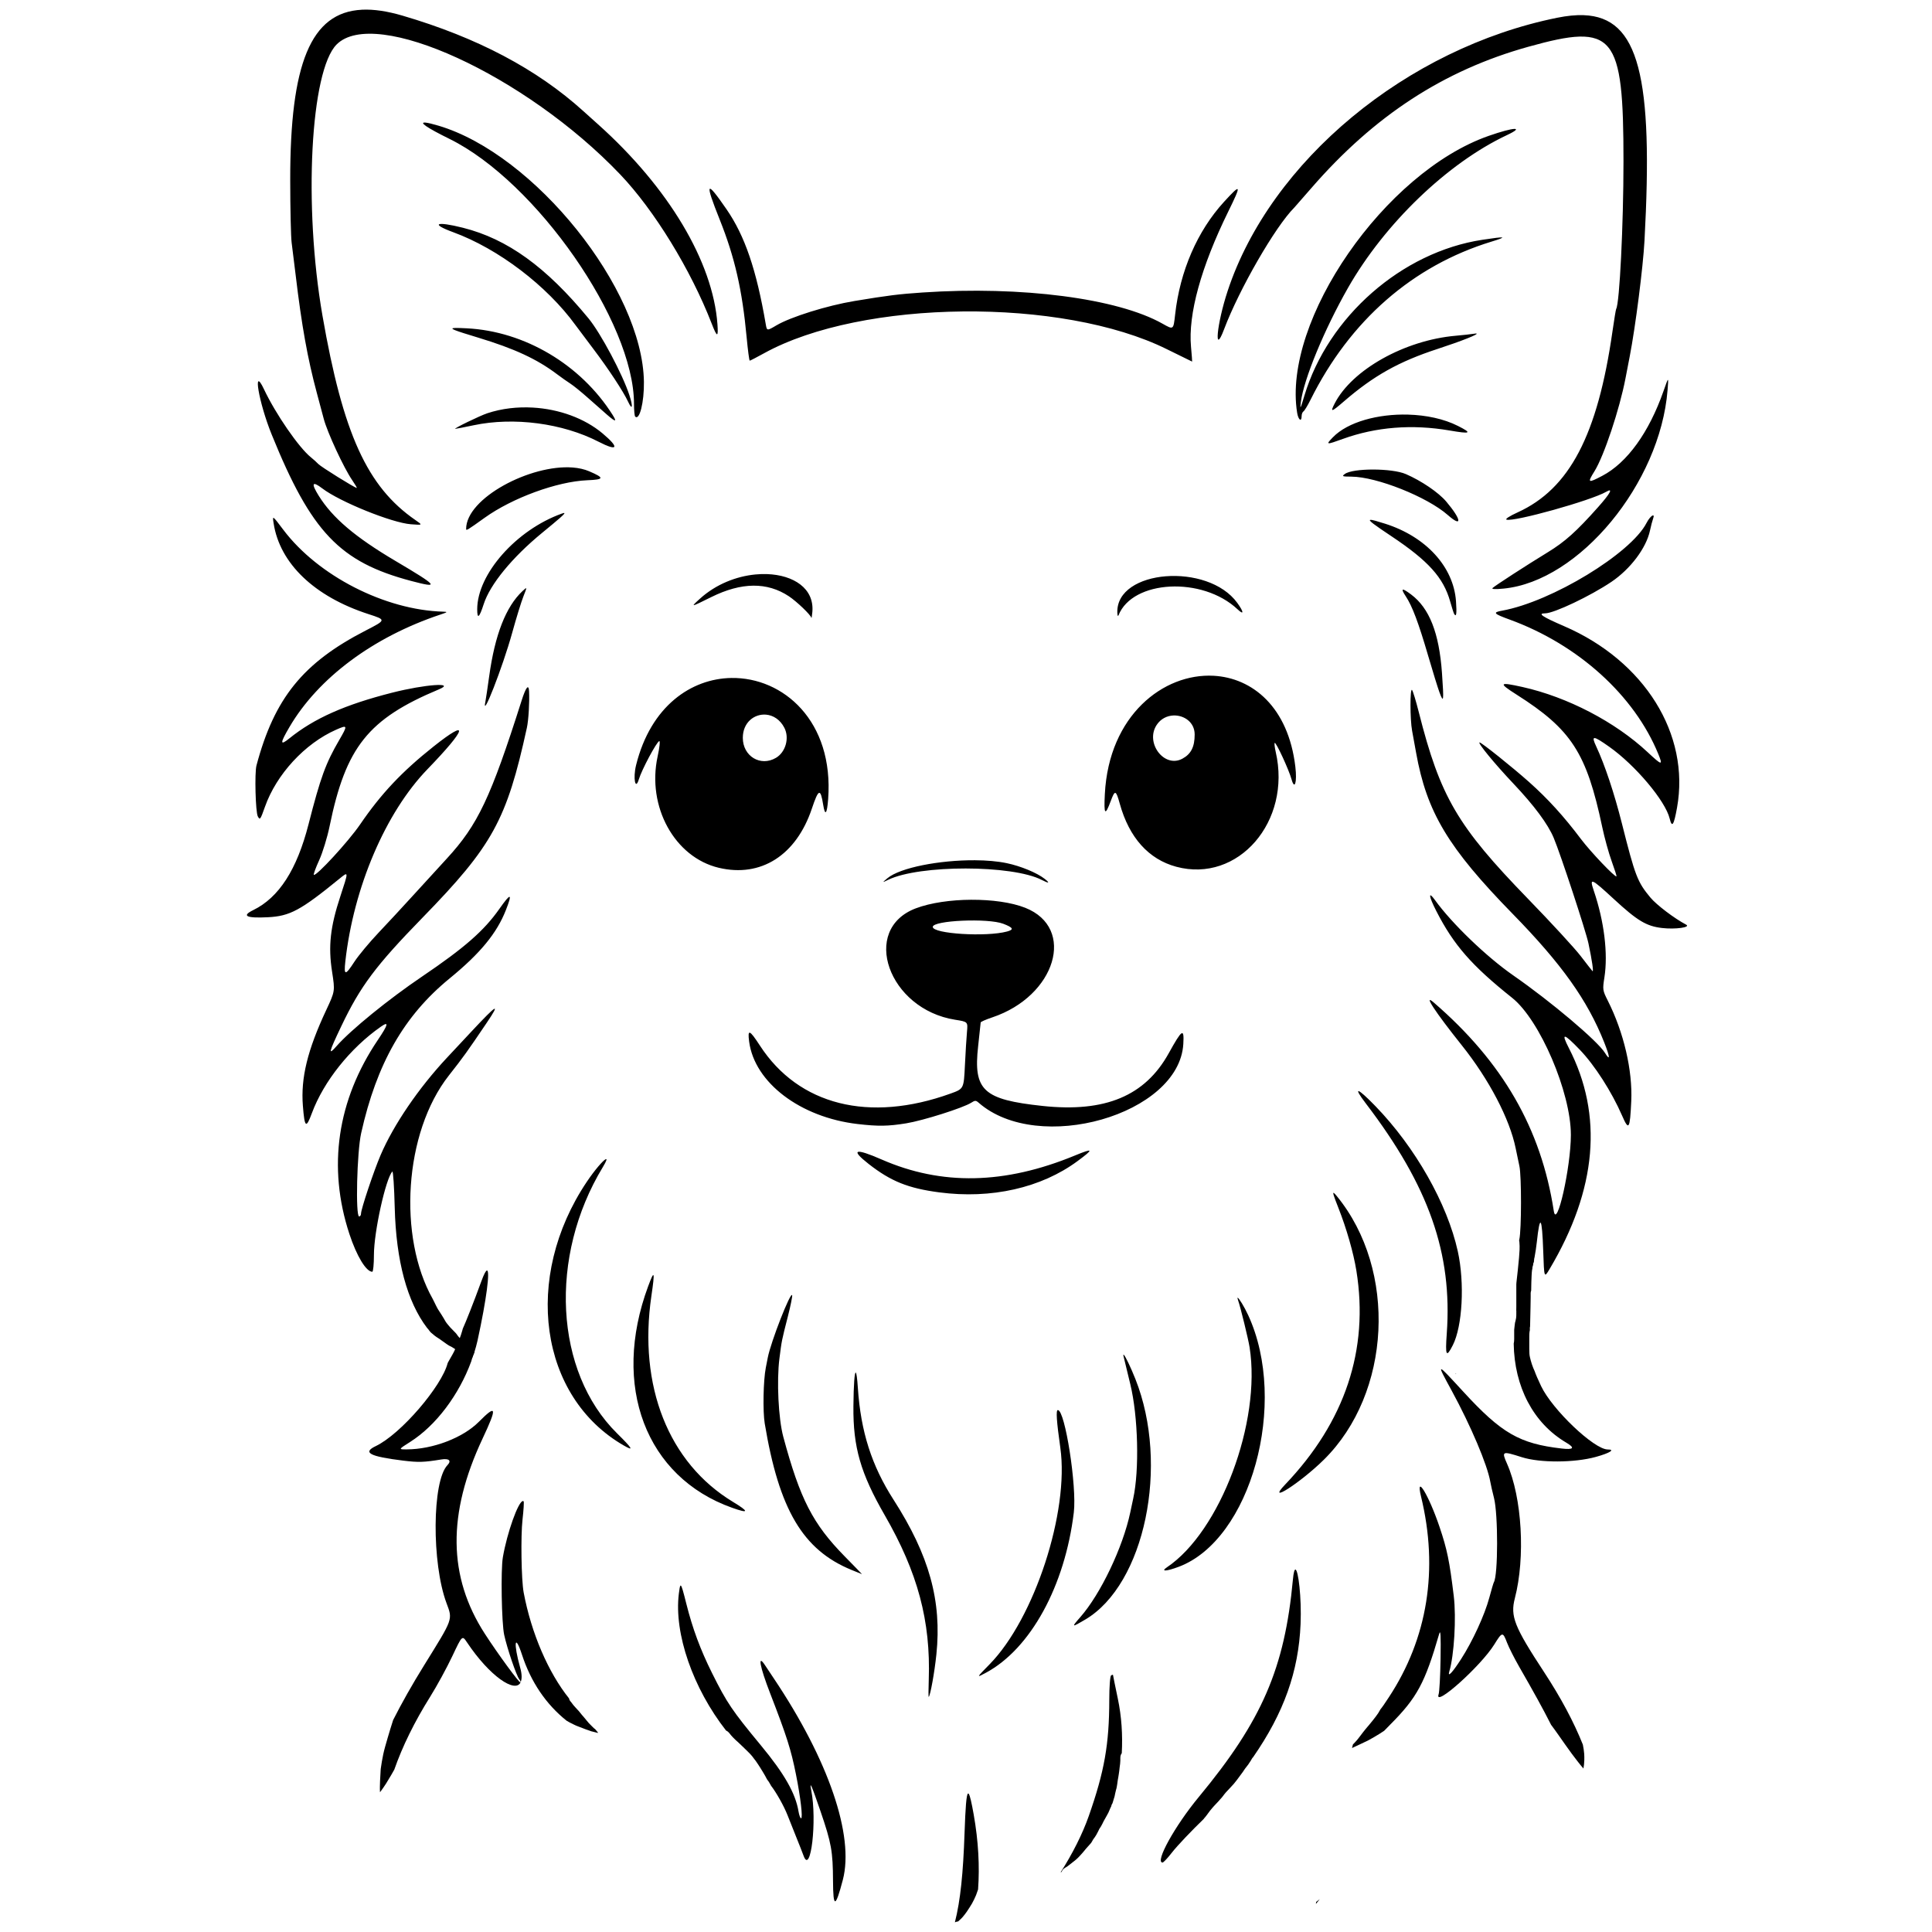 <svg xmlns="http://www.w3.org/2000/svg" width="500mm" height="500mm" viewBox="0 0 500 500" xml:space="preserve"><g transform="matrix(1.804 0 0 1.804 -165.26 -151.04)"><path d="m143.53 85.121c-7.365 0.361-10.304 7.783-10.288 24.416 4e-3 4.147 0.096 8.195 0.203 8.996 0.108 0.8 0.366 2.884 0.574 4.63 0.872 7.31 1.71 11.976 3.04 16.933 0.468 1.746 0.914 3.413 0.99 3.704 0.505 1.935 2.868 7.034 4.077 8.797 0.424 0.618 0.721 1.125 0.66 1.125-0.272 0-5.118-3.015-5.508-3.427-0.239-0.252-0.719-0.686-1.066-0.964-1.72-1.374-5.063-6.222-6.734-9.765-1.678-3.557-0.755 1.902 1.092 6.462 5.688 14.035 9.775 18.329 20.03 21.041 4.156 1.099 3.89 0.764-2.304-2.898-5.738-3.393-8.991-6.159-10.96-9.319-1.128-1.81-0.951-2.172 0.515-1.054 2.499 1.907 9.967 4.929 12.694 5.136 1.72 0.131 1.72 0.131 0.661-0.599-6.931-4.78-10.393-12.396-13.342-29.352-2.737-15.738-1.722-35.115 2.035-38.877 5.489-5.497 27.117 4.415 40.682 18.644 4.886 5.125 10.127 13.669 13.121 21.39 0.782 2.018 0.969 2.041 0.829 0.099-0.649-8.962-7.018-19.625-17.128-28.678-0.871-0.78-1.824-1.635-2.117-1.901-6.654-6.025-15.217-10.545-25.932-13.69-2.189-0.642-4.124-0.935-5.824-0.852zm175.27 0.78c-1.135-0.041-2.391 0.087-3.774 0.366-21.605 4.357-41.152 20.559-47.304 39.207-1.565 4.744-2.003 9.449-0.512 5.494 2.175-5.77 7.363-14.762 10.074-17.462 0.073-0.073 1.166-1.323 2.429-2.778 9.04-10.415 19.013-16.913 31.148-20.295 12.349-3.441 13.65-1.873 13.65 16.458 0 9.036-0.561 20.361-1.047 21.149-0.051 0.083-0.289 1.52-0.528 3.193-2.134 14.921-6.164 22.615-13.62 26.002-1.143 0.519-1.807 0.952-1.587 1.034 1.003 0.374 12.167-2.744 14.307-3.996 1.04-0.608 0.608 0.207-1.163 2.2-3.108 3.496-4.755 4.973-7.24 6.49-3.017 1.842-7.564 4.787-7.906 5.121-0.172 0.168 0.381 0.195 1.587 0.079 10.846-1.049 22.449-15.091 23.519-28.462 0.159-1.984 0.159-1.984-0.582 0.132-2.08 5.938-5.217 10.28-8.783 12.154-2.064 1.085-2.166 1.025-1.117-0.659 1.361-2.185 3.605-8.909 4.447-13.324 0.058-0.304 0.335-1.742 0.617-3.198 0.82-4.245 1.902-12.728 2.109-16.536 1.277-23.476-0.777-32.078-8.723-32.367zm-166.11 15.416c-1.07-0.118 0.109 0.713 3.412 2.34 12.426 6.124 26.458 26.28 26.458 38.006 0 0.909 0.076 1.728 0.169 1.822 0.621 0.621 1.294-2.046 1.254-4.976-0.18-13.321-15.686-32.659-29.468-36.752-0.861-0.256-1.468-0.4-1.825-0.44zm156.15 0.902c-0.52 0.02-1.828 0.355-3.662 0.996-14.907 5.208-29.627 26.485-27.484 39.726 0.166 1.028 0.643 1.383 0.643 0.479 0-0.282 0.119-0.587 0.265-0.677 0.146-0.09 0.602-0.841 1.014-1.669 5.649-11.359 14.667-19.238 25.973-22.691 2.349-0.717 2.068-0.772-1.323-0.258-11.545 1.751-22.137 11.03-25.533 22.37-0.569 1.9-0.648 2.045-0.509 0.929 0.407-3.267 3.358-10.421 6.765-16.4 5.256-9.223 14.288-17.908 22.783-21.907 1.32-0.621 1.588-0.917 1.068-0.897zm-115.42 8.618c-0.147 0.224 0.346 1.664 1.435 4.388 2.158 5.396 3.227 10.065 3.863 16.867 0.173 1.855 0.374 3.373 0.446 3.373s0.991-0.475 2.043-1.056c14.064-7.764 42.754-8.051 57.816-0.58 1.964 0.974 3.587 1.771 3.606 1.77s-0.054-0.955-0.161-2.119c-0.429-4.661 1.444-11.467 5.338-19.394 1.942-3.954 1.875-4.114-0.599-1.41-3.83 4.187-6.319 9.925-7.017 16.173-0.248 2.219-0.227 2.203-1.81 1.31-6.445-3.637-20.226-5.429-34.414-4.474-3.422 0.23-4.987 0.426-9.79 1.224-3.901 0.648-9.126 2.279-11.172 3.485-1.376 0.811-1.376 0.811-1.544-0.168-1.343-7.825-2.996-12.664-5.63-16.485-1.474-2.139-2.262-3.13-2.41-2.906zm-38.796 5.058c-0.282 0.128 0.338 0.532 2.005 1.144 6.467 2.373 13.421 7.658 17.546 13.335 0.318 0.437 1.452 1.95 2.521 3.361 2.187 2.887 4.331 6.141 5.011 7.606 0.621 1.338 0.741 0.759 0.192-0.927-0.976-2.999-4.111-8.887-5.866-11.018-6.077-7.38-11.633-11.39-18.005-12.995-1.938-0.488-3.122-0.634-3.403-0.506zm2.287 14.88c-1.037 0.032-0.107 0.355 3.29 1.384 5.197 1.574 8.429 3.072 11.312 5.245 0.618 0.465 1.48 1.074 1.917 1.353 0.437 0.279 1.568 1.196 2.514 2.038 0.946 0.842 2.195 1.943 2.776 2.447 1.215 1.055 1.434 1.052 0.761-0.014-4.554-7.198-12.609-11.979-20.894-12.403-0.764-0.039-1.329-0.061-1.674-0.05zm146.51 0.8c-0.054-0.011-0.166-3e-3 -0.342 0.025-0.437 0.071-1.627 0.202-2.646 0.291-7.315 0.642-14.866 4.872-17.36 9.726-0.666 1.296-0.476 1.253 1.317-0.297 4.282-3.702 7.885-5.72 13.472-7.546 3.471-1.134 5.937-2.123 5.559-2.199zm-135.35 10.622c-2.229-0.13-4.481 0.128-6.546 0.811-1.07 0.354-4.897 2.211-4.604 2.235 0.087 7e-3 1.278-0.224 2.646-0.513 5.756-1.215 12.771-0.288 17.915 2.368 2.771 1.431 3.039 0.879 0.578-1.189-2.62-2.202-6.273-3.496-9.989-3.712zm125.55 1.007c-4.29-0.119-8.647 1.034-10.798 3.253-1.062 1.096-0.985 1.109 1.433 0.234 4.754-1.72 9.929-2.13 15.301-1.21 3.058 0.524 3.289 0.402 1.223-0.644-2.035-1.031-4.586-1.561-7.16-1.632zm-119.85 7.589c-6.069-0.471-15.293 4.398-15.293 8.813 0 0.285 0.162 0.187 2.646-1.594 3.991-2.863 10.411-5.212 14.733-5.391 2.445-0.101 2.496-0.331 0.285-1.282-0.702-0.302-1.505-0.478-2.372-0.546zm114.83 0.291c-1.793-3e-3 -3.483 0.209-4.066 0.637-0.461 0.339-0.372 0.374 0.946 0.382 3.637 0.022 10.864 2.901 13.825 5.507 2.119 1.865 1.981 0.674-0.224-1.934-1.1-1.301-3.562-2.975-5.795-3.941-0.995-0.431-2.892-0.648-4.685-0.651zm-116.03 6.248c-0.034-0.033-0.17 2e-3 -0.382 0.078-6.522 2.336-12.121 8.675-12.121 13.722 0 1.472 0.295 1.237 0.933-0.742 0.913-2.834 4.08-6.697 8.389-10.232 2.463-2.021 3.283-2.727 3.182-2.826zm156.12 0.345c-0.204 0.079-0.574 0.484-0.87 1.063-2.235 4.38-13.616 11.298-20.708 12.587-1.407 0.256-1.26 0.434 1.058 1.278 9.84 3.586 17.913 10.892 21.344 19.315 0.678 1.664 0.516 1.633-1.54-0.288-4.663-4.354-11.497-7.913-17.962-9.353-3.354-0.747-3.484-0.586-0.867 1.075 7.9 5.013 10.071 8.37 12.323 19.05 0.322 1.528 0.929 3.722 1.348 4.875s0.73 2.129 0.691 2.168c-0.188 0.188-3.715-3.514-5.1-5.355-2.457-3.264-4.746-5.78-7.455-8.192-2.386-2.125-6.815-5.667-7.085-5.667-0.357 0 2.149 3.052 4.85 5.906 2.981 3.15 4.951 5.802 5.784 7.789 0.991 2.364 4.603 13.336 4.985 15.144 0.511 2.418 0.762 4.147 0.577 3.969-0.075-0.073-0.837-1.046-1.693-2.164-0.856-1.117-4.253-4.808-7.55-8.202-10.146-10.443-12.598-14.635-15.681-26.808-0.405-1.601-0.839-3.023-0.964-3.162-0.301-0.334-0.294 4.237 0.011 5.861 0.131 0.698 0.386 2.103 0.568 3.122 1.53 8.553 4.585 13.652 13.871 23.151 7.016 7.176 10.711 12.365 13.111 18.407 0.845 2.128 0.895 2.79 0.114 1.522-1.049-1.703-7.723-7.343-13.154-11.115-3.845-2.671-8.803-7.441-11.224-10.798-1-1.387-0.906-0.567 0.177 1.551 2.5 4.889 5.067 7.827 10.891 12.471 3.976 3.17 8.43 13.574 8.422 19.675-6e-3 4.644-2.03 13.627-2.453 10.885-1.818-11.799-7.321-21.35-17.225-29.9-1.576-1.361 0.205 1.354 4.041 6.16 3.898 4.883 6.863 10.55 7.714 14.744 0.162 0.8 0.405 1.955 0.538 2.565 0.313 1.429 0.304 9.151-0.012 10.532-0.01 0.042-0.016 0.079-0.026 0.122 0.014 0.079 0.027 0.16 0.036 0.246 0.076 0.75 9e-3 1.505-0.051 2.254-0.099 1.19-0.244 2.375-0.373 3.562-9e-3 0.084-8e-3 0.169-0.017 0.254v3.928c0.049-0.079 0.098-0.158 0.147-0.237 0.081-0.168 0.127-0.282 0.226-0.48 0.812-1.618 1.473-3.629 1.952-5.734 9e-3 -0.052 0.017-0.104 0.028-0.155 0.029-0.137 0.059-0.274 0.095-0.409 0.013-0.044 0.027-0.088 0.04-0.132 0.018-0.088 0.044-0.173 0.061-0.261 3e-3 -0.03 6e-3 -0.06 7e-3 -0.091 5e-3 -0.11 0.026-0.203 0.055-0.281 0.133-0.728 0.251-1.461 0.329-2.19 0.445-4.136 0.752-3.71 0.922 1.278 0.132 3.881 0.132 3.881 0.918 2.558 6.79-11.426 7.715-22.081 2.752-31.709-1.146-2.223-0.751-2.161 1.567 0.246 2.13 2.211 4.583 6.032 6.074 9.459 0.969 2.229 1.128 1.979 1.317-2.073 0.205-4.404-1.076-9.882-3.375-14.436-0.733-1.452-0.75-1.572-0.475-3.324 0.535-3.405-0.032-8.035-1.523-12.426-0.658-1.938-0.405-1.833 2.879 1.198 3.37 3.11 4.659 3.884 6.898 4.148 1.918 0.225 4.205-0.094 3.463-0.484-1.671-0.879-4.238-2.825-5.117-3.88-1.862-2.235-2.19-3.085-4.087-10.615-1.093-4.338-2.456-8.429-3.684-11.057-0.759-1.623-0.488-1.619 1.845 0.025 3.752 2.644 8.067 7.764 8.686 10.307 0.335 1.377 0.599 0.987 1.057-1.556 1.897-10.534-4.657-21.06-16.218-26.048-3.131-1.351-3.841-1.833-2.697-1.833 1.262 0 6.511-2.495 9.51-4.522 2.725-1.841 4.988-4.849 5.522-7.341 0.146-0.679 0.345-1.443 0.442-1.698 0.088-0.23 0.107-0.373 0.077-0.441-0.022-0.051-0.072-0.061-0.14-0.035zm-197.79 0.365c-0.174-0.116-0.131 0.172-0.041 0.747 0.885 5.771 5.848 10.522 13.618 13.038 2.556 0.828 2.556 0.828-0.433 2.366-8.971 4.619-13.076 9.695-15.644 19.348-0.284 1.068-0.136 6.685 0.192 7.299 0.306 0.572 0.368 0.487 1.024-1.369 1.643-4.656 5.717-9.075 10.19-11.053 1.686-0.746 1.711-0.667 0.47 1.465-1.953 3.356-2.687 5.371-4.405 12.083-1.669 6.519-4.242 10.514-7.935 12.322-1.708 0.836-1.006 1.178 2.1 1.023 3.163-0.157 4.689-0.978 10.269-5.526 1.33-1.084 1.328-1.119 0.122 2.542-1.443 4.38-1.746 7.145-1.182 10.79 0.433 2.797 0.432 2.797-0.846 5.529-2.682 5.729-3.655 9.72-3.342 13.702 0.249 3.163 0.455 3.332 1.294 1.067 1.684-4.544 5.508-9.338 9.891-12.399 1.19-0.831 1.077-0.334-0.428 1.897-5.836 8.648-7.242 18.233-4.085 27.833 1.044 3.173 2.407 5.424 3.286 5.424 0.129 0 0.235-1.094 0.235-2.431 0-3.286 1.692-10.942 2.64-11.944 0.115-0.121 0.269 2.2 0.344 5.159 0.193 7.657 1.782 13.51 4.64 17.273 0.014 0.014 0.027 0.026 0.041 0.041 0.058 0.063 0.115 0.127 0.167 0.195 0.034 0.047 0.067 0.095 0.101 0.143 0.049 0.059 0.097 0.12 0.146 0.178 0.031 0.034 0.061 0.07 0.093 0.102 0.069 0.065 0.142 0.124 0.217 0.181 0.093 0.075 0.178 0.159 0.273 0.232 0.093 0.073 0.185 0.149 0.285 0.212 0.157 0.09 0.308 0.188 0.455 0.294 0.126 0.092 0.255 0.182 0.382 0.274 0.101 0.077 0.207 0.148 0.312 0.22 0.118 0.083 0.23 0.173 0.351 0.251 0.108 0.071 0.216 0.142 0.326 0.211 0.127 0.068 0.261 0.12 0.386 0.193 0.142 0.086 0.28 0.179 0.421 0.267 0.128 0.085 0.255 0.17 0.387 0.249 0.117 0.076 0.237 0.147 0.357 0.219 0.088 0.051 0.179 0.095 0.27 0.139 0.089 0.043 0.179 0.084 0.267 0.129 0.101 0.052 0.202 0.105 0.3 0.163 0.088 0.053 0.18 0.1 0.27 0.15 0.016 8e-3 0.031 0.018 0.048 0.026 0.07 0.035 0.149 0.052 0.219 0.089 0.097 0.044 0.192 0.088 0.288 0.133 0.032 0.012 0.07 0.027 0.104 0.041 0.019-0.06 0.039-0.121 0.061-0.18 0.051-0.148 0.106-0.296 0.169-0.44 0.036-0.08 0.07-0.16 0.104-0.24-0.035-0.035-0.071-0.07-0.106-0.106-0.084-0.088-0.169-0.176-0.253-0.264-0.033-0.023-0.067-0.045-0.1-0.069-0.088-0.064-0.176-0.129-0.261-0.197-0.07-0.054-0.145-0.102-0.215-0.155-0.09-0.068-0.172-0.147-0.251-0.227-0.054-0.062-0.116-0.118-0.174-0.177-0.057-0.057-0.106-0.122-0.166-0.176-0.079-0.075-0.154-0.155-0.225-0.237-0.058-0.061-0.106-0.129-0.153-0.198-4e-3 -3e-3 -7e-3 -6e-3 -0.011-0.01-0.153-0.154-0.305-0.309-0.439-0.48-0.09-0.121-0.179-0.242-0.267-0.365-0.039-0.045-0.077-0.09-0.119-0.132-0.076-0.078-0.154-0.155-0.23-0.234-0.083-0.089-0.17-0.174-0.254-0.262-0.078-0.082-0.158-0.163-0.237-0.243-0.091-0.092-0.17-0.193-0.251-0.294-0.065-0.073-0.126-0.15-0.188-0.226-0.103-0.123-0.194-0.255-0.277-0.393-0.084-0.129-0.148-0.269-0.229-0.4-0.073-0.122-0.148-0.242-0.222-0.363-0.051-0.072-0.087-0.153-0.14-0.224-0.081-0.107-0.152-0.22-0.22-0.336-0.037-0.065-0.077-0.129-0.12-0.19-0.09-0.126-0.168-0.26-0.24-0.397-0.065-0.117-0.122-0.238-0.184-0.356-0.079-0.149-0.148-0.302-0.221-0.453-0.062-0.124-0.123-0.249-0.187-0.372-0.016-0.034-0.033-0.067-0.05-0.1-4.992-8.839-4.15-23.835 2.329-32.067 2.053-2.608 2.632-3.414 5.419-7.541 2.02-2.991 1.505-2.705-2.124 1.179-0.674 0.721-2.288 2.448-3.586 3.837-4.057 4.34-7.656 9.621-9.513 13.96-0.99 2.314-2.81 7.756-2.81 8.404 0 0.221-0.119 0.402-0.265 0.402-0.542 0-0.322-9.228 0.286-11.952 2.226-9.982 6.149-16.847 12.679-22.187 4.405-3.602 6.778-6.484 8.085-9.819 0.971-2.477 0.718-2.52-0.941-0.161-2.205 3.137-5.008 5.588-11.112 9.718-4.782 3.235-10.2 7.642-12.211 9.933-1.277 1.455-1.172 0.997 0.646-2.817 2.742-5.752 4.94-8.69 11.661-15.585 10.047-10.308 12.073-13.995 14.969-27.244 0.235-1.075 0.391-3.683 0.312-5.226-0.056-1.099-0.451-0.609-1.066 1.323-4.447 13.977-6.27 17.826-10.745 22.688-1.674 1.819-4.016 4.379-5.205 5.689-1.189 1.31-3.246 3.527-4.572 4.927s-2.882 3.27-3.458 4.155c-1.325 2.036-1.54 2.034-1.312-0.021 1.183-10.632 5.765-21.358 11.782-27.583 5.67-5.865 6.08-7.39 0.877-3.259-4.548 3.611-7.525 6.769-10.55 11.197-1.655 2.422-6.333 7.506-6.631 7.207-0.069-0.069 0.278-1.015 0.774-2.102 0.496-1.089 1.165-3.271 1.491-4.863 2.325-11.37 5.536-15.391 15.685-19.638 2.486-1.04-1.954-0.728-6.681 0.47-6.782 1.719-11.227 3.694-14.782 6.569-1.358 1.098-1.353 0.706 0.024-1.64 4.129-7.037 12.008-12.908 21.637-16.123 1.043-0.348 1.096-0.4 0.43-0.419-8.375-0.23-17.969-5.143-22.956-11.754-0.783-1.038-1.175-1.558-1.348-1.673zm157.31 0.262c-0.387 0.039 0.563 0.716 3.009 2.347 5.288 3.525 7.454 5.928 8.422 9.342 0.248 0.873 0.502 1.677 0.566 1.786 0.322 0.554 0.405 8e-3 0.274-1.814-0.355-4.931-4.306-9.25-10.164-11.109-1.161-0.369-1.875-0.575-2.107-0.552zm-86.572 7.779c-0.543-0.019-1.102-1e-3 -1.669 0.054-2.723 0.264-5.644 1.389-7.943 3.472-1.403 1.271-1.404 1.271 1.627-0.231 4.322-2.141 8.007-2.179 11.124-0.114 1.13 0.748 3.158 2.692 3.221 3.087 0.025 0.158 0.092-0.21 0.147-0.819 0.308-3.4-2.708-5.318-6.507-5.449zm57.219 0.312c-3.792 0.301-7.037 2.103-6.961 5.186 0.011 0.437 0.086 0.625 0.168 0.419 2.014-5.097 12.036-5.609 17.074-0.871 0.947 0.891 0.93 0.416-0.032-0.913-2.116-2.921-6.456-4.121-10.248-3.82zm-91.763 1.741c-0.017-0.096-0.191 0.068-0.54 0.394-2.37 2.225-3.943 6.246-4.765 12.179-0.232 1.673-0.471 3.281-0.532 3.572-0.648 3.112 2.472-4.86 3.835-9.801 0.571-2.07 1.29-4.403 1.598-5.184 0.28-0.71 0.42-1.064 0.403-1.16zm125.77 0.185c-0.121 0.044 0.022 0.36 0.415 0.953 0.928 1.402 1.817 3.765 3.209 8.524 0.659 2.256 1.387 4.61 1.616 5.232 0.61 1.653 0.655 1.315 0.366-2.759-0.409-5.757-1.805-9.303-4.437-11.27-0.663-0.496-1.048-0.724-1.169-0.68zm-27.169 12.348c-7.164-0.38-15.009 5.656-15.59 16.974-0.153 2.983 0.029 3.196 0.849 0.992 0.607-1.631 0.747-1.588 1.297 0.397 1.345 4.857 4.136 7.969 8.101 9.035 8.88 2.386 16.568-6.492 14.266-16.478-0.147-0.638-0.212-1.214-0.145-1.282 0.177-0.177 2.029 3.82 2.417 5.219 0.448 1.613 0.809 0.433 0.547-1.791-1.01-8.594-6.17-12.771-11.742-13.066zm-69.156 0.316c-5.761 0.086-11.584 4.033-13.682 12.509-0.463 1.872-0.101 3.703 0.4 2.025 0.408-1.365 2.535-5.348 2.925-5.478 0.148-0.049 0.045 0.915-0.236 2.211-1.559 7.19 2.438 14.459 8.778 15.965 6.037 1.434 11.102-1.785 13.35-8.484 0.966-2.88 1.24-2.97 1.629-0.535 0.263 1.647 0.548 1.315 0.708-0.827 0.841-11.226-6.465-17.496-13.873-17.385zm4.982 5.264c0.999 0.092 1.991 0.689 2.606 1.878 0.757 1.463 0.192 3.493-1.201 4.316-2.214 1.308-4.757-0.227-4.757-2.871 0-2.232 1.687-3.477 3.352-3.323zm58.434 0.117c1.521-0.058 3.037 0.975 3.037 2.723 0 1.79-0.521 2.813-1.774 3.483-2.587 1.385-5.366-2.271-3.681-4.843 0.591-0.902 1.506-1.329 2.418-1.364zm-28.485 20.769c-4.986-0.03-10.734 1.035-12.582 2.601-0.744 0.63-0.744 0.631 0.132 0.206 4.495-2.176 17.819-2.165 22.044 0.021 1.038 0.537 1.211 0.47 0.412-0.158-1.103-0.868-3.441-1.835-5.447-2.253-1.32-0.275-2.898-0.407-4.56-0.417zm-0.523 5.668c-2.895 0.015-5.827 0.425-7.952 1.228-7.994 3.018-3.949 14.477 5.644 15.987 1.822 0.287 1.822 0.287 1.688 1.749-0.074 0.804-0.207 2.968-0.296 4.809-0.162 3.347-0.162 3.347-2.055 4.03-11.683 4.213-21.786 1.673-27.347-6.874-1.508-2.319-1.796-2.424-1.55-0.569 0.777 5.875 7.338 10.856 15.56 11.813 2.951 0.343 4.359 0.323 6.963-0.099 2.422-0.393 8.192-2.221 9.332-2.956 0.542-0.35 0.671-0.351 1.058-0.012 8.561 7.515 28.768 1.73 29.37-8.409 0.139-2.35-0.161-2.16-2.092 1.325-3.393 6.125-9.117 8.516-18.093 7.557-8.535-0.912-9.957-2.231-9.248-8.579 0.198-1.77 0.362-3.298 0.365-3.396s0.75-0.426 1.659-0.73c9.125-3.052 12.064-12.827 4.728-15.724-1.98-0.782-4.839-1.163-7.734-1.149zm-1.284 3.005c2.258-0.1 4.788 0.022 5.878 0.443 1.435 0.554 1.567 0.829 0.529 1.109-2.983 0.806-10.649 0.329-10.649-0.662 0-0.469 1.985-0.79 4.243-0.89zm18.232 33.013c-0.058-0.118-0.751 0.122-2.099 0.678-10.051 4.145-19.102 4.331-27.701 0.569-3.85-1.684-4.539-1.451-1.873 0.635 3.183 2.491 5.666 3.49 10.124 4.077 7.466 0.982 14.635-0.639 19.842-4.486 1.189-0.878 1.765-1.355 1.707-1.474zm-69.396 1.203c-0.363 0.166-1.544 1.501-2.712 3.243-9.218 13.74-6.812 30.864 5.315 37.831 1.485 0.853 1.272 0.473-0.987-1.76-8.948-8.848-9.822-25.33-2.024-38.187 0.549-0.906 0.626-1.227 0.408-1.127zm104.49 4.861c-0.254-0.194-0.067 0.377 0.607 2.083 1.181 2.988 2.183 6.486 2.598 9.069 1.817 11.312-1.629 21.649-10.217 30.653-2.843 2.981 2.185-0.242 5.544-3.553 9.686-9.549 10.557-27.197 1.867-37.815-0.181-0.221-0.314-0.371-0.399-0.436zm-97.63 11.802c-0.069-0.204-0.317 0.347-0.772 1.574-5.297 14.291-0.337 27.366 12.054 31.769 2.433 0.865 2.469 0.577 0.105-0.855-9.227-5.587-13.589-16.602-11.692-29.532 0.263-1.793 0.374-2.752 0.305-2.956zm19.887 2.855c-0.205-0.616-3.045 6.645-3.492 8.93-0.085 0.437-0.214 1.091-0.285 1.455-0.361 1.837-0.446 6.258-0.154 8.012 2.056 12.362 5.471 18.134 12.422 20.993 0.823 0.339 1.512 0.619 1.531 0.622s-1.1-1.148-2.486-2.559c-4.573-4.656-6.395-8.203-8.805-17.146-0.7-2.599-0.967-8.012-0.554-11.245 0.333-2.612 0.306-2.478 1.216-6.049 0.384-1.508 0.658-2.864 0.608-3.013zm63.927 0.357c-0.057-0.018-0.05 0.092 0.05 0.371 0.337 0.94 1.457 5.521 1.651 6.747 1.687 10.703-4.216 26.414-11.851 31.543v-5.2e-4c-0.951 0.639-0.121 0.608 1.668-0.06 10.37-3.88 15.794-23.517 9.975-36.113-0.569-1.232-1.321-2.434-1.492-2.487zm-16.34 8.187c-0.075-0.073-0.093-2e-3 -0.033 0.254 0.086 0.364 0.518 2.15 0.96 3.969 1.121 4.609 1.315 12.295 0.414 16.404-0.048 0.218-0.238 1.111-0.422 1.984-1.059 5.011-4.261 11.718-7.173 15.027-1.309 1.487-1.262 1.509 0.721 0.338 8.534-5.041 12.097-22.147 7.188-34.506-0.69-1.736-1.43-3.251-1.655-3.47zm-38.461 2.55c-0.165-0.084-0.308 1.658-0.336 4.848-0.053 5.846 1.027 9.595 4.497 15.615 4.739 8.222 6.6 15.176 6.313 23.588-0.048 1.407-0.052 2.521-4e-3 2.475 0.239-0.241 0.832-3.532 1.097-6.091 0.794-7.671-1.018-14.215-6.149-22.205-3.141-4.891-4.699-9.773-5.115-16.027-0.096-1.445-0.203-2.152-0.302-2.202zm86.106 0.092c-0.011 0.013-0.022 0.026-0.033 0.038-0.028 0.036-0.059 0.07-0.088 0.104 0.049-0.039 0.092-0.068 0.141-0.106-7e-3 -0.012-0.013-0.025-0.02-0.037zm-57.116 5.284c-0.289 0-0.184 1.582 0.358 5.408 1.296 9.155-3.713 24.497-10.137 31.051-1.944 1.983-1.944 1.983-0.522 1.216 6.394-3.447 11.322-12.443 12.594-22.991 0.451-3.741-1.257-14.684-2.292-14.684z"></path><path transform="translate(323.76 -37.388)" d="m-93.234 378.41c-0.018-7e-3 -0.035-5e-3 -0.051 5e-3 -0.231 0.142-0.367 1.974-0.495 5.669-0.199 5.761-0.587 9.658-1.384 12.796 0.152-0.058 0.308-0.104 0.472-0.13 0.056-0.052 0.109-0.106 0.167-0.155 0.147-0.132 0.298-0.261 0.427-0.412 0.22-0.262 0.442-0.524 0.632-0.81 0.258-0.385 0.511-0.773 0.748-1.171 0.219-0.395 0.42-0.804 0.592-1.222 0.102-0.268 0.197-0.538 0.286-0.811 0.241-3.294 0.05-6.926-0.624-10.731-0.308-1.738-0.537-2.751-0.715-2.982-0.019-0.024-0.037-0.04-0.054-0.046zm-1.473 18.354c-0.019 0.01-0.039 0.02-0.051 0.029-0.033 0.031 0.024-6e-3 0.027-8e-3 8e-3 -7e-3 0.016-0.015 0.024-0.022z"></path><path transform="translate(323.76 -37.388)" d="m-72.562 361.38c-0.048 9e-3 -0.114 0.038-0.187 0.083-0.153 0.095-0.266 1.573-0.269 3.521-0.009 6.371-0.697 10.266-2.944 16.664-0.907 2.581-2.313 5.361-4.042 8.079 0.05-0.026 0.1-0.053 0.149-0.079 0.012-0.028 0.026-0.057 0.042-0.086 1.85e-4 -3.2e-4 3.33e-4 -8.3e-4 5.17e-4 -1e-3 0.066-0.17 0.208-0.347 0.457-0.499 0.103-0.063 0.207-0.125 0.31-0.187 0.031-0.024 0.062-0.049 0.095-0.072 0.11-0.086 0.218-0.173 0.331-0.255 0.15-0.118 0.298-0.237 0.449-0.354 0.121-0.089 0.239-0.183 0.353-0.281 0.111-0.097 0.222-0.192 0.325-0.297 0.096-0.097 0.191-0.195 0.28-0.299 0.1-0.109 0.199-0.22 0.3-0.329 0.075-0.08 0.147-0.163 0.213-0.251 0.094-0.125 0.192-0.246 0.298-0.361 0.105-0.116 0.206-0.236 0.311-0.353 0.116-0.133 0.233-0.265 0.353-0.395 0.044-0.047 0.085-0.096 0.127-0.144 0.024-0.046 0.049-0.091 0.081-0.138 0.007-0.011 0.014-0.022 0.022-0.033 0.038-0.08 0.082-0.158 0.129-0.233 0.043-0.065 0.083-0.132 0.128-0.196 0.04-0.055 0.085-0.104 0.123-0.16 0.048-0.073 0.093-0.147 0.144-0.219 0.041-0.061 0.083-0.122 0.116-0.188 0.058-0.111 0.117-0.223 0.177-0.332 0.037-0.066 0.075-0.13 0.103-0.2 0.042-0.1 0.085-0.2 0.14-0.294 0.06-0.108 0.128-0.211 0.205-0.309 0.054-0.072 0.083-0.16 0.131-0.235 0.041-0.074 0.084-0.147 0.12-0.224 0.039-0.077 0.07-0.158 0.112-0.234 0.043-0.087 0.088-0.173 0.136-0.256 0.041-0.079 0.084-0.157 0.132-0.232 0.039-0.069 0.075-0.14 0.117-0.208 0.043-0.066 0.072-0.139 0.115-0.205 0.041-0.068 0.072-0.142 0.112-0.21 0.034-0.067 0.071-0.132 0.109-0.197 0.03-0.057 0.059-0.115 0.08-0.177 0.031-0.071 0.059-0.143 0.091-0.213 0.037-0.093 0.07-0.188 0.116-0.277 0.039-0.081 0.08-0.16 0.121-0.24 0.003-7e-3 0.006-0.014 0.009-0.021 0.029-0.181 0.09-0.321 0.172-0.424 0.006-0.017 0.013-0.034 0.02-0.051 0.026-0.071 0.049-0.143 0.069-0.216 0.035-0.127 0.074-0.253 0.111-0.38 0.041-0.133 0.093-0.263 0.122-0.4 0.033-0.132 0.051-0.268 0.081-0.402 0.035-0.168 0.069-0.337 0.119-0.501 0.04-0.128 0.079-0.256 0.099-0.389 0.027-0.135 0.053-0.271 0.068-0.408 0.015-0.143 0.031-0.286 0.058-0.427 0.015-0.089 0.03-0.177 0.041-0.267 0.014-0.1 0.033-0.199 0.054-0.297 0.026-0.155 0.051-0.31 0.074-0.465 0.025-0.156 0.052-0.311 0.067-0.468 0.021-0.171 0.033-0.342 0.057-0.513 0.023-0.168 0.044-0.336 0.066-0.503 0.016-0.152 0.021-0.306 0.032-0.459v-0.374h-5.17e-4c0-0.309 0.084-0.532 0.206-0.676 0.142-2.632-0.028-5.272-0.567-7.834-0.379-1.802-0.689-3.327-0.689-3.389 0-0.031-0.03-0.041-0.078-0.032z"></path><path transform="translate(323.76 -37.388)" d="m-134.48 348.58-5.2e-4 5.2e-4c-0.02-0.012-0.039-0.01-0.057 7e-3 -0.085 0.08-0.146 0.486-0.229 1.154-0.712 5.726 2.032 13.572 6.776 19.638 0.147 0.058 0.302 0.17 0.451 0.349 0.013 0.016 0.027 0.031 0.04 0.047 0.069 0.087 0.135 0.176 0.206 0.261 0.08 0.09 0.161 0.179 0.243 0.268 0.084 0.086 0.17 0.171 0.254 0.257 0.068 0.071 0.138 0.14 0.212 0.205 0.075 0.068 0.152 0.133 0.227 0.201 0.105 0.094 0.201 0.195 0.306 0.288 0.117 0.111 0.231 0.224 0.35 0.333 0.131 0.122 0.255 0.25 0.385 0.372 0.148 0.142 0.293 0.288 0.441 0.429 0.112 0.109 0.225 0.217 0.33 0.333 0.106 0.111 0.211 0.223 0.305 0.345 0.081 0.104 0.16 0.21 0.236 0.318 0.086 0.115 0.178 0.226 0.265 0.341 0.113 0.155 0.218 0.317 0.325 0.477 0.102 0.155 0.201 0.311 0.303 0.466 0.096 0.146 0.186 0.296 0.275 0.446 0.078 0.129 0.158 0.256 0.234 0.387 0.076 0.119 0.151 0.239 0.213 0.365 0.053 0.1 0.105 0.2 0.161 0.299 0.052 0.097 0.099 0.198 0.164 0.287 0.091 0.125 0.197 0.239 0.266 0.379 0.088 0.155 0.173 0.312 0.265 0.465 1e-3 2e-3 2e-3 4e-3 4e-3 6e-3 0.728 0.938 1.833 2.874 2.375 4.265 0.397 1.019 0.989 2.507 1.316 3.307 0.327 0.8 0.768 1.924 0.98 2.497 1.018 2.751 1.932-5.099 1.092-9.376-0.309-1.573 0.037-0.804 1.307 2.91 1.585 4.635 1.788 5.764 1.81 10.054 0.02 3.922 0.345 3.885 1.407-0.161 1.668-6.351-2.062-17.228-9.922-28.934-0.364-0.542-0.929-1.391-1.256-1.887-1.078-1.635-0.732 0.227 0.757 4.071 2.386 6.162 2.985 8.043 3.7 11.625 0.662 3.314 1.008 6.29 0.733 6.29-0.113 0-0.28-0.446-0.37-0.992-0.43-2.594-2.029-5.401-5.387-9.459-4.141-5.005-4.885-6.105-7.017-10.383-1.676-3.365-2.793-6.375-3.69-9.946-0.431-1.717-0.646-2.52-0.788-2.606zm12.011 34.422c3.4e-4 4e-3 7e-4 9e-3 1e-3 0.013 9e-5 -4e-3 -1e-4 -8e-3 0-0.011-3.5e-4 -4.8e-4 -6.8e-4 -1e-3 -1e-3 -2e-3z"></path><path transform="translate(323.76 -37.388)" d="m-46.312 346.28c-0.137-0.013-0.266 0.413-0.361 1.43-1.182 12.739-4.434 20.25-13.511 31.207-3.423 4.132-6.33 9.393-5.189 9.393 0.128 0 0.718-0.625 1.31-1.389 0.842-1.085 2.915-3.239 4.59-4.859 0.022-0.035 0.046-0.069 0.075-0.105 0.021-0.026 0.042-0.052 0.064-0.077 0.04-0.047 0.084-0.091 0.122-0.14 0.043-0.054 0.084-0.109 0.125-0.165 0.043-0.058 0.088-0.115 0.133-0.172 0.042-0.052 0.079-0.107 0.116-0.162 0.037-0.051 0.076-0.1 0.113-0.151 0.051-0.076 0.104-0.15 0.163-0.221 0.056-0.069 0.113-0.138 0.172-0.205 0.06-0.071 0.115-0.145 0.177-0.214 0.069-0.079 0.136-0.16 0.21-0.236 0.085-0.092 0.172-0.183 0.257-0.274 0.058-0.058 0.113-0.12 0.169-0.18 0.051-0.054 0.1-0.112 0.155-0.163 0.054-0.054 0.107-0.11 0.152-0.172 0.059-0.07 0.119-0.139 0.182-0.206 0.066-0.074 0.135-0.145 0.2-0.22 0.062-0.07 0.117-0.146 0.176-0.22 0.056-0.075 0.11-0.15 0.168-0.223 0.067-0.089 0.136-0.176 0.21-0.259 0.081-0.09 0.165-0.177 0.246-0.267 0.089-0.093 0.179-0.185 0.265-0.282 0.109-0.117 0.217-0.236 0.327-0.353 0.121-0.126 0.238-0.255 0.353-0.386 0.15-0.173 0.288-0.354 0.427-0.536 0.151-0.2 0.298-0.403 0.448-0.605 0.144-0.199 0.29-0.396 0.438-0.592 0.051-0.08 0.099-0.162 0.155-0.239 0.116-0.168 0.233-0.335 0.364-0.492 0.076-0.095 0.15-0.191 0.223-0.288 0.112-0.179 0.245-0.374 0.376-0.568 0.002-3e-3 0.004-7e-3 0.006-0.01 0.049-0.086 0.099-0.173 0.148-0.259 0.054-0.094 0.113-0.167 0.175-0.224 4.415-6.369 6.527-12.291 6.81-19.108 0.157-3.784-0.327-7.77-0.738-7.808z"></path><path transform="translate(323.76 -37.388)" d="m-157.15 336.45c-0.655 0.08-2.249 4.496-2.865 8.08-0.309 1.798-0.179 9.415 0.19 11.112 0.427 1.964 1.767 5.898 2.178 6.393 0.149 0.18 0.196 0.347 0.166 0.433 0.206-0.429 0.241-1.094-0.057-2.153-0.983-3.494-0.764-4.99 0.267-1.825 1.276 3.917 3.465 7.136 6.403 9.475 0.112 0.065 0.225 0.127 0.337 0.191 0.025 0.015 0.05 0.031 0.075 0.045 0.076 0.042 0.156 0.077 0.233 0.118 0.141 0.074 0.282 0.148 0.427 0.213 0.179 0.087 0.36 0.173 0.548 0.238 0.211 0.079 0.422 0.155 0.63 0.241 0.176 0.067 0.349 0.141 0.527 0.203 0.24 0.089 0.481 0.174 0.723 0.255 0.02 7e-3 0.039 0.013 0.059 0.02 0.033 8e-3 0.067 0.013 0.1 0.021 0.286 0.067 0.571 0.14 0.855 0.215-0.019-0.041-0.041-0.081-0.059-0.122-5e-3 -6e-3 -0.01-0.012-0.015-0.018-0.114-0.13-0.221-0.266-0.332-0.399-2e-3 -2e-3 -5e-3 -4e-3 -8e-3 -7e-3 -0.059-0.045-0.117-0.091-0.176-0.136-0.067-0.058-0.128-0.121-0.19-0.184-0.077-0.074-0.154-0.149-0.227-0.227-0.114-0.111-0.226-0.224-0.334-0.341-0.134-0.143-0.258-0.295-0.377-0.451-0.128-0.157-0.255-0.316-0.389-0.469-0.138-0.158-0.283-0.311-0.407-0.481-0.078-0.105-0.161-0.207-0.246-0.306-0.093-0.104-0.191-0.203-0.286-0.304-0.13-0.14-0.262-0.278-0.384-0.424-0.133-0.159-0.265-0.319-0.381-0.49-0.038-0.054-0.08-0.104-0.125-0.153-0.14-0.155-0.207-0.307-0.22-0.439-2.974-3.709-5.42-9.343-6.52-15.217-0.332-1.776-0.431-8.097-0.163-10.437 0.158-1.375 0.229-2.557 0.159-2.627-0.035-0.035-0.074-0.048-0.117-0.043z"></path><path transform="translate(323.76 -37.388)" d="m-162.3 303.38c-0.154 0.018-0.415 0.497-0.788 1.517-1.176 3.217-2.238 5.875-2.671 6.821-0.026 0.1-0.054 0.2-0.082 0.299-0.108 0.404-0.253 0.798-0.4 1.189-0.123 0.328-0.27 0.645-0.405 0.968-0.124 0.303-0.255 0.602-0.4 0.895-0.125 0.249-0.269 0.488-0.405 0.731-0.117 0.196-0.231 0.394-0.34 0.594-0.048 0.088-0.095 0.178-0.142 0.268-0.811 3.255-6.675 10.17-10.326 11.913-1.929 0.921-0.858 1.485 3.94 2.075 2.183 0.269 2.981 0.245 5.463-0.162 1.133-0.186 1.512 0.166 0.885 0.823-2.189 2.294-2.267 14.019-0.131 19.772 0.9 2.425 1.002 2.141-3.203 8.922-1.739 2.805-3.205 5.406-4.448 7.858-0.14 0.429-0.273 0.86-0.406 1.291-0.255 0.853-0.513 1.706-0.75 2.564-0.198 0.7-0.346 1.413-0.467 2.129-0.054 0.348-0.104 0.696-0.16 1.044-0.042 0.571-0.072 1.143-0.095 1.715-0.011 0.528-0.046 1.058-9e-3 1.585 8.4e-4 0.012 3e-3 0.019 4e-3 0.03 0.027-0.035 0.055-0.07 0.082-0.105 0.271-0.368 0.534-0.743 0.78-1.128 0.267-0.424 0.523-0.855 0.775-1.288 0.141-0.237 0.279-0.477 0.41-0.72 1.168-3.333 2.869-6.815 5.158-10.472 0.954-1.525 2.376-4.131 3.16-5.792 1.425-3.02 1.425-3.021 2.114-1.991 3.277 4.9 6.904 7.295 7.676 5.759h5.2e-4c1e-3 -5.6e-4 0.025 0.033 0.026 0.032 7e-3 -7e-3 -0.024-0.042-0.02-0.052-3e-3 6e-3 -3e-3 0.014-6e-3 0.02-0.182 0.081-3.252-4.109-5.112-6.983-5.298-8.184-5.407-17.212-0.336-28 2.13-4.53 2.028-4.992-0.531-2.417-2.282 2.296-6.6 3.946-10.356 3.956-1.191 3e-3 -1.191 3e-3 0.502-1.071 3.737-2.371 7.017-6.789 8.764-11.551 6e-3 -0.021 0.012-0.041 0.019-0.062 0.018-0.059 0.034-0.119 0.049-0.179 0.039-0.138 0.08-0.276 0.13-0.411 0.051-0.148 0.106-0.296 0.169-0.44 0.018-0.04 0.035-0.08 0.052-0.12 0.18-0.588 0.354-1.177 0.483-1.768 1.315-6.025 1.813-10.113 1.351-10.059z"></path><path transform="translate(323.76 -37.388)" d="m-13.676 296.29v5.2e-4c-0.032-0.012-0.061 1e-3 -0.088 0.041-0.159 0.248-0.225 1.564-0.329 5.228-0.084 2.95-0.317 6.29-0.532 7.755v0.218c0.004 0.218-7.2e-5 0.435-0.028 0.652-0.018 0.137-0.052 0.271-0.083 0.406-0.015 0.064-0.032 0.128-0.049 0.191-0.007 0.027-0.015 0.053-0.024 0.079-0.037 0.334-0.094 0.673-0.119 1.004-2.52e-4 0.062-0.001 0.125-0.002 0.188-9.5e-4 0.394-4.9e-4 0.787 0 1.181 2.95e-4 0.237-0.025 0.448-0.068 0.636 0.09 6.163 2.794 11.402 7.527 14.195 1.303 0.769 1.085 1.052-0.655 0.851-6.046-0.699-8.622-2.187-14.086-8.133-3.949-4.298-3.931-4.296-1.681-0.163 2.748 5.049 5.115 10.635 5.536 13.064 0.076 0.437 0.313 1.478 0.529 2.316 0.605 2.351 0.592 11.114-0.018 12.101-0.058 0.094-0.353 1.093-0.655 2.22-0.662 2.471-2.388 6.226-4.045 8.802-1.251 1.945-1.968 2.7-1.692 1.781 0.697-2.32 1.017-7.716 0.641-10.815-0.613-5.051-0.951-6.696-2.04-9.922-1.544-4.573-3.48-7.757-2.656-4.366 2.538 10.444 0.948 20.35-4.626 28.814-0.563 0.856-0.936 1.409-1.193 1.71-0.101 0.185-0.206 0.368-0.319 0.546-0.111 0.174-0.234 0.341-0.36 0.504-0.129 0.17-0.26 0.338-0.392 0.505-0.18 0.216-0.352 0.439-0.533 0.654-0.166 0.194-0.332 0.387-0.495 0.583-0.141 0.176-0.285 0.348-0.421 0.528-0.113 0.151-0.226 0.303-0.342 0.452-0.112 0.147-0.225 0.294-0.339 0.439-0.124 0.165-0.262 0.318-0.403 0.469-0.109 0.119-0.222 0.235-0.333 0.352-5e-3 6e-3 -0.01 0.011-0.015 0.017-0.046 0.184-0.092 0.328-0.129 0.514 0.08-0.039 0.159-0.079 0.238-0.117 0.7-0.329 1.405-0.649 2.098-0.992 0.564-0.298 1.113-0.627 1.655-0.964 0.211-0.137 0.421-0.276 0.631-0.415 0.26-0.272 0.535-0.555 0.879-0.901 3.836-3.859 4.954-5.934 7.001-12.988 0.202-0.697 0.252 0.189 0.199 3.572-0.038 2.474-0.164 4.77-0.28 5.101-0.698 2 6.077-4.069 7.985-7.152 1.14-1.842 1.225-1.854 1.831-0.265 0.264 0.691 1.062 2.269 1.774 3.506 1.984 3.448 3.418 6.038 4.543 8.272 0.38 0.506 0.747 1.021 1.111 1.538 0.611 0.876 1.226 1.75 1.857 2.612 0.544 0.722 1.084 1.447 1.677 2.129 0.069-0.398 0.119-0.798 0.125-1.205 0.002-0.329 0.01-0.544-0.013-0.871-0.032-0.453-0.106-0.904-0.194-1.349-1.312-3.286-3.155-6.735-5.562-10.406-4.282-6.528-4.868-8.008-4.195-10.596 1.525-5.863 1.028-14.441-1.119-19.295-0.803-1.815-0.727-1.849 2.114-0.943 2.602 0.83 7.529 0.813 10.611-0.035 2.006-0.553 2.843-1.074 1.72-1.071-1.946 5e-3 -7.976-5.733-9.566-9.102-0.45-0.953-0.738-1.61-0.928-2.151-0.067-0.144-0.132-0.289-0.191-0.437-0.133-0.351-0.266-0.703-0.358-1.068-0.085-0.33-0.18-0.661-0.194-1.004-0.014-0.237-0.022-0.475-0.02-0.712 3e-6 -0.204-1.9e-5 -0.408 0-0.611 2.4e-5 -0.2 3.78e-4 -0.4 5.17e-4 -0.6 1e-4 -0.149 9.91e-4 -0.297 1e-3 -0.445 0.001-0.135 3e-3 -0.27 0.008-0.405 0.008-0.158 0.019-0.315 0.05-0.47 0.006-0.032 0.018-0.062 0.025-0.093-1.6e-5 -2e-3 1.5e-5 -3e-3 0-5e-3 -5.2e-4 -0.057-1e-3 -0.113-1e-3 -0.17-1e-4 -0.06 2e-5 -0.12 0-0.179-3e-3 -0.068 0.02-0.132 0.033-0.198 0.007-0.303 0.013-0.606 0.02-0.908 0.012-0.64 0.027-1.28 0.043-1.92 0.009-0.456 0.021-0.913 0.022-1.369v-0.571c0-0.148 0.027-0.268 0.071-0.363 0.003-0.106 0.003-0.212 0.007-0.317 8e-3 -0.299 0.012-0.598 0.017-0.898 0.008-0.313 0.019-0.626 0.038-0.938 0.016-0.273 0.027-0.546 0.064-0.817 0.025-0.204 0.054-0.406 0.098-0.607 0.029-0.137 0.059-0.274 0.095-0.409 0.021-0.07 0.042-0.141 0.064-0.211-0.326-2.533-0.864-4.87-1.456-5.681-0.039-0.053-0.074-0.089-0.106-0.101zm-29.146 97.278c-0.175 0.141-0.349 0.273-0.521 0.399-0.008 0.093-0.018 0.186-0.027 0.28 0.185-0.224 0.368-0.451 0.548-0.679z"></path><path d="m286.53 240.26c-0.251-0.067 0.064 0.516 1.022 1.771 9.039 11.847 12.433 21.5 11.607 33.003-0.232 3.222-0.077 3.52 0.866 1.671 1.385-2.716 1.717-8.927 0.718-13.459-1.509-6.849-6.104-14.943-11.835-20.852-1.308-1.349-2.126-2.067-2.377-2.134z"></path></g></svg>